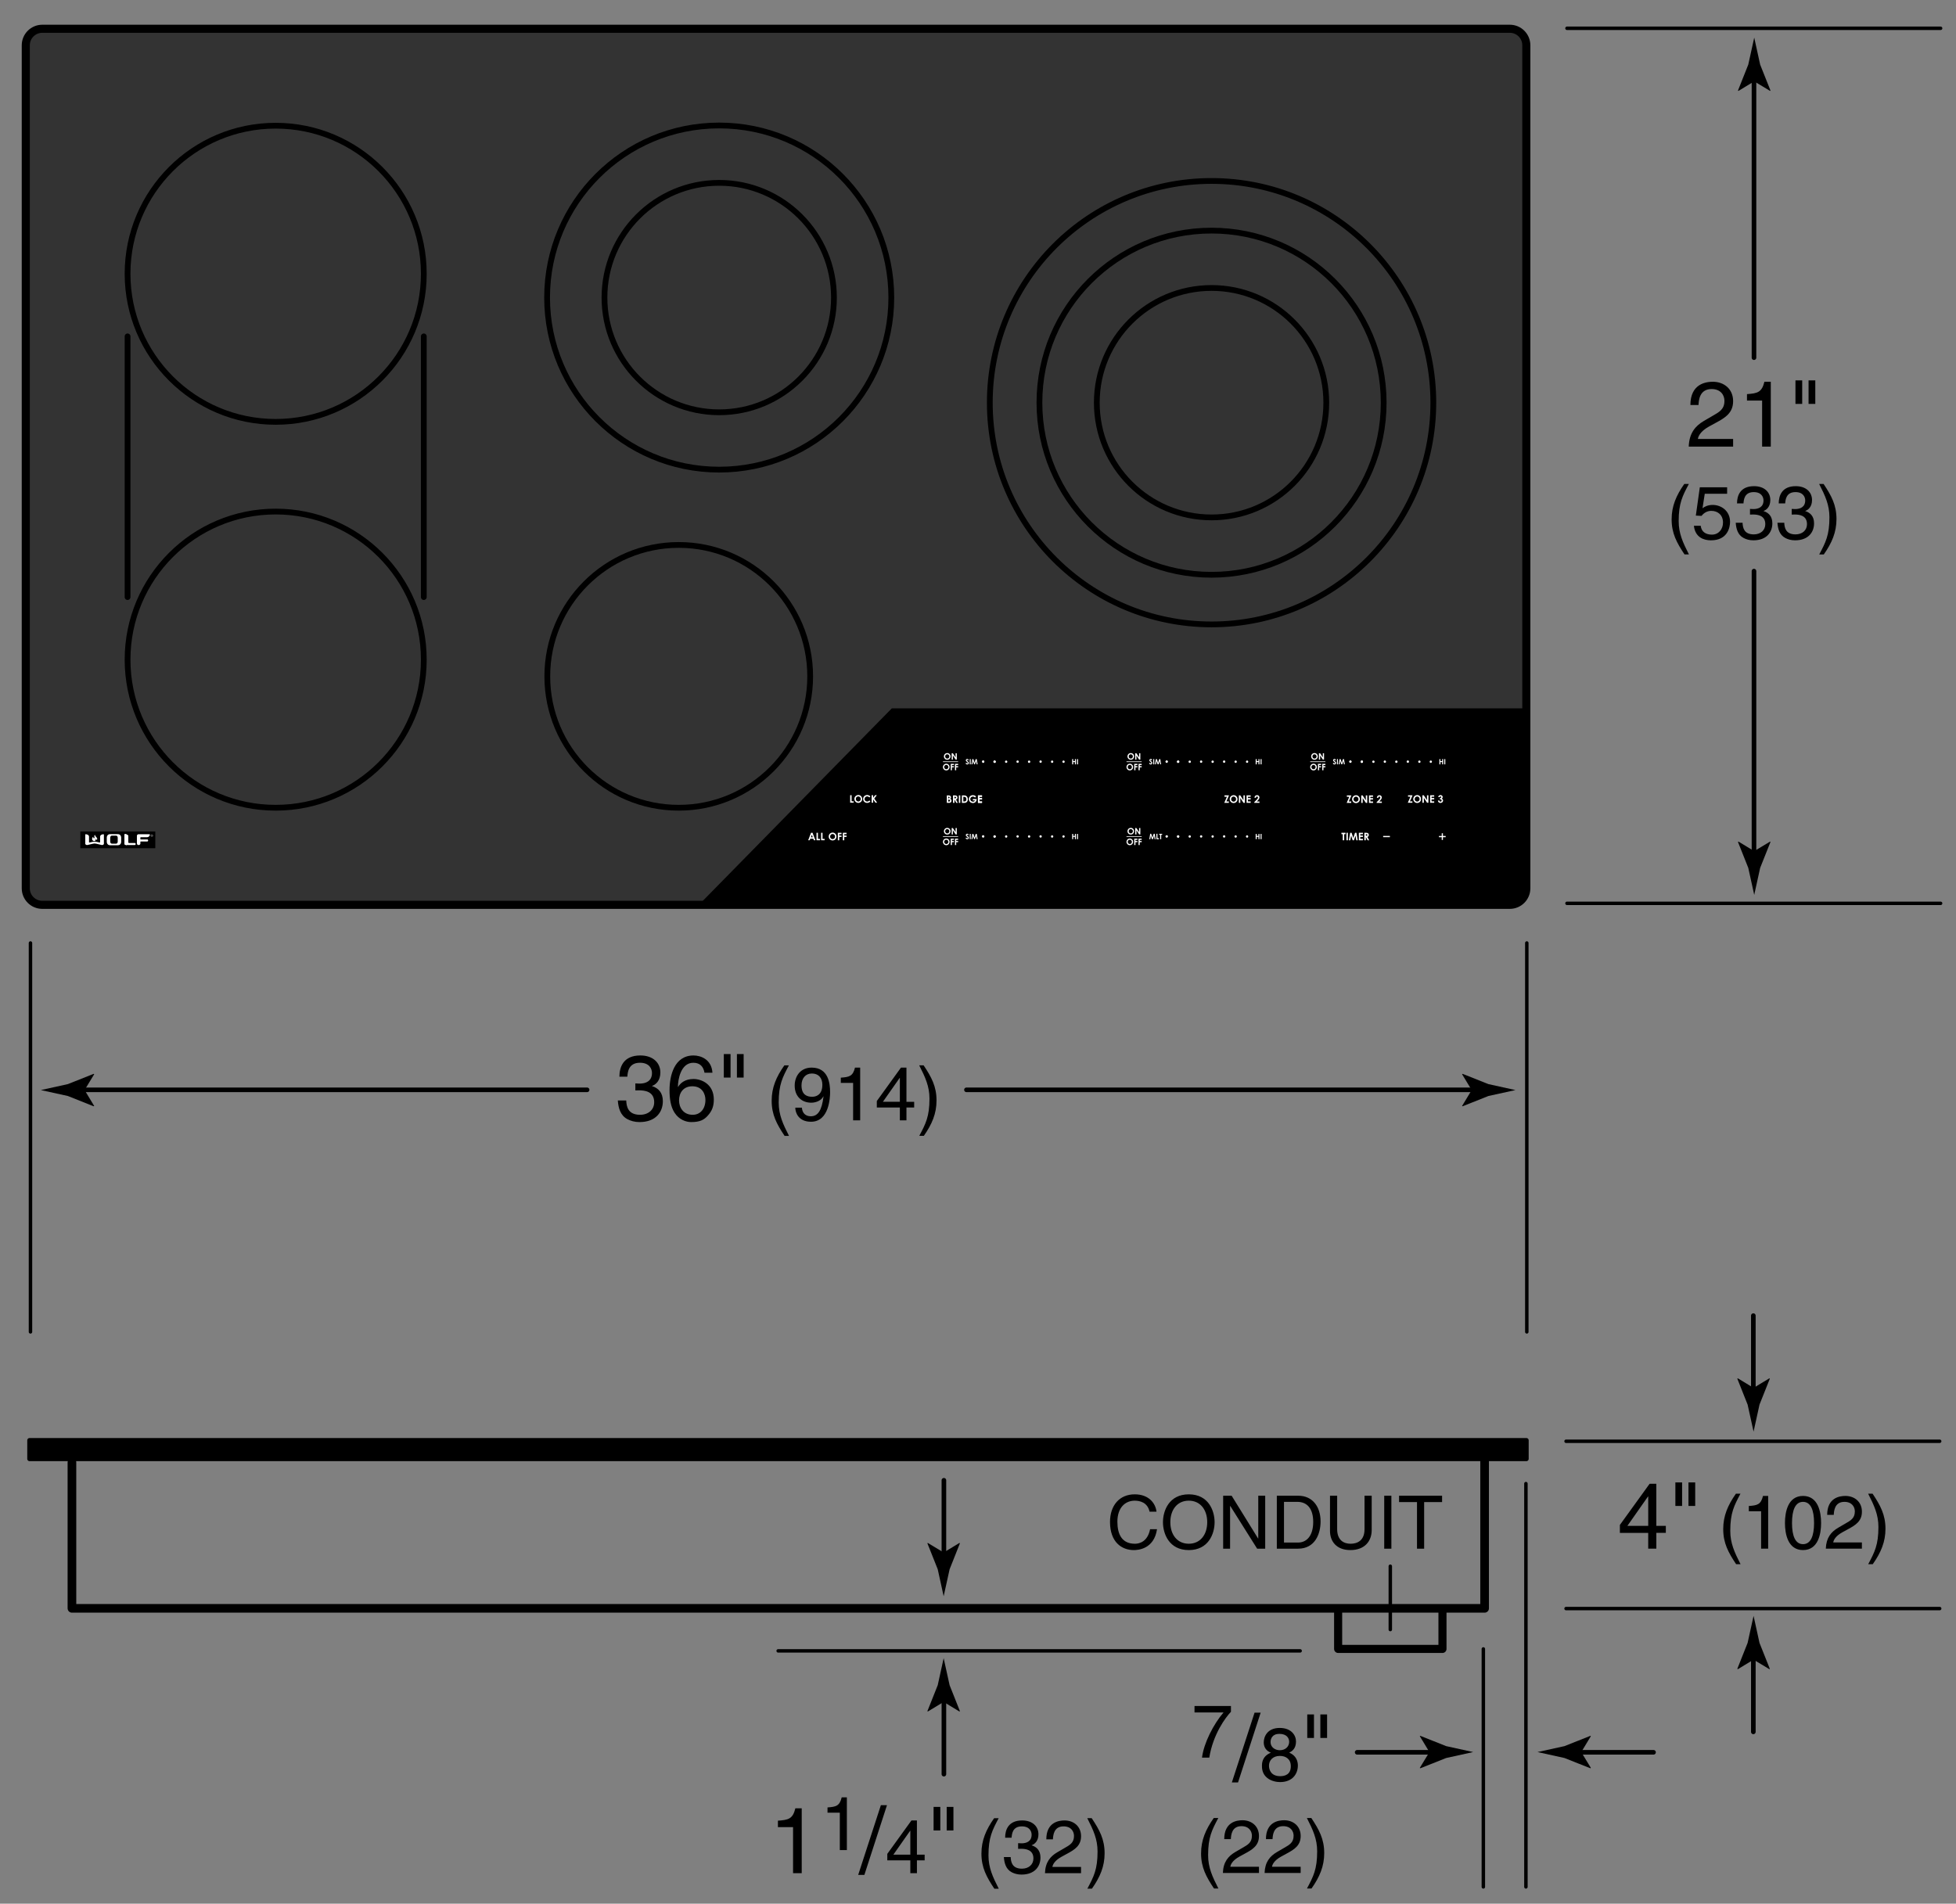 <svg xmlns="http://www.w3.org/2000/svg" width="169.5" height="165"><rect width="100%" height="100%" fill="#808080" stroke="none"/><path fill="#333" stroke="#000" stroke-width=".7" stroke-linecap="round" stroke-linejoin="round" stroke-miterlimit="10" d="M132.266 76.992c0 .791-.641 1.433-1.432 1.433H3.667c-.792 0-1.433-.642-1.433-1.433V3.926c0-.792.641-1.433 1.433-1.433h127.167c.791 0 1.432.641 1.432 1.433v73.066z"/><polygon points="132.231,61.396 77.28,61.396 60.624,78.362 131.418,78.362 132.202,77.389"/><rect x="6.962" y="72.066" fill-rule="evenodd" clip-rule="evenodd" width="6.495" height="1.452"/><path fill="#FFF" d="M13.058 72.427c0-.052.043-.097.097-.097.055 0 .099.045.099.097 0 .055-.044.099-.099.099-.054 0-.097-.044-.097-.099zm.179 0c0-.046-.033-.083-.082-.083-.046 0-.082.037-.082.083 0 .049.035.087.082.087.049.001.082-.038.082-.087zm-.031.057h-.018l-.031-.053h-.025v.053h-.014v-.109h.048c.029 0 .039.01.039.027 0 .021-.014.029-.033.029l.034.053zm-.053-.061c.016 0 .039.002.039-.021 0-.018-.014-.02-.027-.02h-.033v.041h.021z"/><path fill-rule="evenodd" clip-rule="evenodd" fill="#FFF" d="M8.233 72.359s-.002.08.08.163c.082.085.175.183.055.305 0 0 .009-.08-.041-.119 0 0-.021-.011-.025.012-.006.027.02.146-.103.169-.122.025-.187-.072-.187-.072s-.105-.144.068-.297c0 0-.002.117.044.134.045.014.068-.041.068-.041s.002-.066-.019-.134c-.022-.067.06-.12.06-.12z"/><path fill-rule="evenodd" clip-rule="evenodd" fill="#FFF" d="M8.952 72.307c-.045 0-.276.031-.276.213v.471s.008.046-.056.029c-.062-.02-.337-.07-.337-.07s-.031-.006-.087-.006c-.058 0-.089.006-.089.006s-.274.05-.336.07c-.064.018-.057-.029-.057-.029v-.471c0-.183-.229-.213-.276-.213-.05 0-.05.029-.05.029v.787s0 .119.173.119c0 0 .387-.087.482-.111.095-.021.134-.023.153-.023.018 0 .059.002.152.023.095.023.484.111.484.111.171 0 .171-.119.171-.119v-.787c-.001 0-.001-.029-.051-.029zM11.148 73.067s-.031.002-.031-.041v-.512c0-.185-.229-.208-.276-.208-.05 0-.05.029-.05.029v.787s0 .119.173.119"/><path fill-rule="evenodd" clip-rule="evenodd" fill="#FFF" d="M11.148 73.067s-.031.002-.031-.041v-.512c0-.185-.229-.208-.276-.208-.05 0-.05.029-.05.029v.787s0 .119.173.119"/><path fill-rule="evenodd" clip-rule="evenodd" fill="#FFF" d="M11.148 73.067s-.031.002-.031-.041v-.512c0-.185-.229-.208-.276-.208-.05 0-.05.029-.05.029v.787s0 .119.173.119h.723s.07 0 .07-.085c0-.089-.07-.089-.07-.089h-.539zM12.765 72.933H12.2c-.035 0-.035.033-.035.033v.142s0 .134-.152.134c-.151 0-.149-.134-.149-.134v-.648c0-.153.134-.153.134-.153h.952s.037 0 .037.039c0 .035-.039.218-.26.218H12.2c-.035 0-.035.023-.035.023v.149c0 .023.021.021.021.021h.579s.072 0 .072.087-.072.089-.072.089z"/><path fill="#FFF" d="M10.501 72.948s.013.313-.297.313h-.652c-.312 0-.299-.313-.299-.313v-.34s-.013-.312.299-.312h.651c.311 0 .297.312.297.312v.34zm-.299-.323c0-.031 0-.198-.162-.198h-.326c-.164 0-.164.167-.164.198v.301c0 .033 0 .198.164.198h.326c.164 0 .162-.165.162-.198v-.301z"/><g fill="none" stroke="#000" stroke-width=".5" stroke-linecap="round" stroke-linejoin="round" stroke-miterlimit="10"><path d="M70.207 58.622c0-6.291-5.099-11.39-11.39-11.39s-11.39 5.099-11.39 11.39c0 6.289 5.099 11.388 11.39 11.388 6.29 0 11.39-5.099 11.39-11.388h0zM77.238 25.791c0-8.237-6.677-14.915-14.916-14.915-8.236 0-14.913 6.678-14.913 14.915 0 8.237 6.677 14.914 14.913 14.914 8.239-.001 14.916-6.677 14.916-14.914h0z"/><path d="M72.267 25.791c0-5.491-4.452-9.943-9.944-9.943-5.49 0-9.942 4.452-9.942 9.943 0 5.49 4.452 9.943 9.942 9.943 5.491 0 9.944-4.453 9.944-9.943h0zM124.207 34.901c0-10.613-8.605-19.217-19.218-19.217-10.615 0-19.216 8.604-19.216 19.217 0 10.615 8.601 19.218 19.216 19.218 10.613.001 19.218-8.603 19.218-19.218h0z"/><path d="M119.904 34.901c0-8.236-6.68-14.914-14.916-14.914-8.238 0-14.915 6.678-14.915 14.914 0 8.238 6.677 14.916 14.915 14.916 8.237 0 14.916-6.677 14.916-14.916h0z"/><path d="M114.931 34.901c0-5.49-4.45-9.942-9.942-9.942s-9.944 4.452-9.944 9.942c0 5.493 4.452 9.944 9.944 9.944 5.492.001 9.942-4.451 9.942-9.944h0zM36.725 57.174c0-7.087-5.747-12.836-12.836-12.836-7.088 0-12.835 5.749-12.835 12.836 0 7.089 5.747 12.836 12.835 12.836 7.089 0 12.836-5.746 12.836-12.836h0zM36.725 23.729c0-7.088-5.747-12.834-12.836-12.834-7.088 0-12.835 5.746-12.835 12.834 0 7.089 5.747 12.835 12.835 12.835 7.089 0 12.836-5.746 12.836-12.835h0z"/><line x1="11.054" y1="29.155" x2="11.054" y2="51.75"/><line x1="36.725" y1="29.155" x2="36.725" y2="51.75"/></g><line fill="none" x1="78.237" y1="60.525" x2="78.277" y2="60.566"/><g fill="#FFF"><path fill-rule="evenodd" clip-rule="evenodd" d="M118.231 72.179h.132c.07 0 .122.008.151.021.031.014.056.033.074.064.02.029.027.064.027.105 0 .042-.01.078-.029.107s-.05.05-.091.064l.154.29h-.136l-.146-.274h-.012v.274h-.125v-.651zm.124.256h.039c.039 0 .066-.006.082-.016.014-.011.021-.027.021-.05 0-.018-.002-.029-.012-.039-.006-.008-.016-.017-.029-.019-.012-.006-.035-.01-.066-.01h-.035v.134z"/><polygon fill-rule="evenodd" clip-rule="evenodd" points="117.753,72.179 118.106,72.179 118.106,72.301 117.877,72.301 117.877,72.419 118.106,72.419 118.106,72.538 117.877,72.538 117.877,72.709 118.106,72.709 118.106,72.83 117.753,72.83"/><polygon fill-rule="evenodd" clip-rule="evenodd" points="117.003,72.179 117.123,72.179 117.273,72.633 117.424,72.179 117.545,72.179 117.654,72.83 117.535,72.83 117.463,72.419 117.327,72.83 117.218,72.83 117.083,72.419 117.01,72.83 116.89,72.83"/><rect x="116.678" y="72.179" fill-rule="evenodd" clip-rule="evenodd" width=".123" height=".651"/><polyline fill-rule="evenodd" clip-rule="evenodd" points="116.357,72.303 116.243,72.303 116.243,72.179 116.601,72.179 116.601,72.303 116.484,72.303 116.484,72.83 116.357,72.83"/><polygon fill-rule="evenodd" clip-rule="evenodd" points="125.277,72.457 125.039,72.457 125.039,72.223 124.936,72.223 124.936,72.457 124.694,72.457 124.694,72.562 124.936,72.562 124.936,72.799 125.039,72.799 125.039,72.562 125.277,72.562"/><rect x="119.859" y="72.453" fill-rule="evenodd" clip-rule="evenodd" width=".585" height=".105"/><polygon fill-rule="evenodd" clip-rule="evenodd" points="84.745,68.938 85.099,68.938 85.099,69.059 84.867,69.059 84.867,69.176 85.099,69.176 85.099,69.295 84.867,69.295 84.867,69.465 85.099,69.465 85.099,69.587 84.745,69.587"/><polygon points="84.745,68.938 85.099,68.938 85.099,69.059 84.867,69.059 84.867,69.176 85.099,69.176 85.099,69.295 84.867,69.295 84.867,69.465 85.099,69.465 85.099,69.587 84.745,69.587"/><path fill-rule="evenodd" clip-rule="evenodd" d="M84.583 69.045l-.087.083c-.054-.055-.119-.086-.19-.086-.064 0-.119.021-.161.063-.043.042-.066.096-.066.154 0 .065.023.117.068.16.044.042.101.065.165.065.045 0 .08-.009.109-.027.029-.017.052-.045.072-.084h-.188v-.117h.327v.028c0 .056-.016.11-.045.161-.029.05-.066.09-.115.117-.046.027-.101.042-.163.042-.066 0-.126-.016-.181-.046-.053-.028-.095-.07-.125-.124-.031-.054-.046-.113-.046-.175 0-.086.029-.161.085-.225.066-.077.153-.114.262-.114.055 0 .109.009.159.03.041.021.082.051.12.095zM83.354 68.938h.146c.095 0 .164.012.21.035.047.023.083.063.113.115.031.053.045.115.045.185 0 .05-.006.095-.023.137-.018.042-.039.077-.07.105-.027.028-.061.047-.095.057-.033.012-.094.017-.177.017h-.147v-.651zm.122.119v.408h.056c.056 0 .099-.007.125-.019.023-.012.044-.033.06-.066.018-.03.027-.067.027-.112 0-.067-.021-.124-.059-.161-.035-.033-.091-.051-.169-.051h-.04z"/><rect x="83.091" y="68.938" fill-rule="evenodd" clip-rule="evenodd" width=".122" height=".649"/><path fill-rule="evenodd" clip-rule="evenodd" d="M82.584 68.938h.13c.072 0 .125.008.154.02.029.014.054.032.074.065.018.028.027.065.027.105 0 .042-.01.079-.029.107-.021.028-.052.05-.093.065l.153.287h-.134l-.146-.273h-.011v.273h-.125v-.649zm.124.254h.039c.037 0 .066-.005.08-.017.016-.009.021-.028.021-.052 0-.014-.002-.025-.01-.035-.008-.012-.02-.019-.031-.023s-.035-.007-.066-.007h-.033v.134zM82.049 69.587v-.649h.103c.059 0 .103.005.13.012.039.012.07.031.091.057.023.03.035.063.035.1 0 .026-.006.046-.016.068-.01.021-.025.04-.051.055.039.02.068.043.085.07.018.028.027.061.027.098 0 .038-.01.07-.027.1-.019.031-.042.055-.072.068-.031.014-.072.021-.125.021h-.18zm.125-.53v.137h.025c.031 0 .054-.007.068-.021.016-.012.021-.03.021-.052 0-.021-.006-.035-.02-.048-.014-.012-.035-.017-.062-.017h-.032zm0 .247v.167h.031c.05 0 .085-.008.101-.021.019-.012.029-.03.029-.056 0-.027-.01-.049-.031-.065-.021-.017-.057-.023-.105-.023h-.025z"/><path d="M70.284 72.179h.126l.249.649h-.128l-.049-.136h-.266l-.052.136h-.13l.25-.649zm.065.171l-.085.224h.173l-.088-.224zM70.757 72.179h.122v.53h.181v.119h-.303v-.649zM71.153 72.179h.125v.53h.179v.119h-.303v-.649zM72.15 72.163c.089 0 .171.033.235.097.068.068.099.15.099.245 0 .093-.031.173-.097.241-.064.066-.144.097-.237.097-.097 0-.179-.035-.243-.099-.064-.068-.095-.149-.095-.241 0-.061.014-.119.042-.169.031-.054.074-.097.125-.124.054-.033.109-.047.171-.047zm-.002.121c-.06 0-.111.021-.151.062-.041.041-.062.095-.062.16 0 .07.025.128.078.171.041.033.085.048.138.048.059 0 .109-.021.152-.062.039-.043.06-.095.06-.159 0-.061-.021-.115-.06-.156-.044-.043-.095-.064-.155-.064zM72.604 72.179h.321v.121h-.2v.118h.2v.119h-.2v.292h-.121v-.65zM73.038 72.179h.323v.121h-.2v.118h.2v.119h-.2v.292h-.123v-.65z"/><path fill-rule="evenodd" clip-rule="evenodd" d="M83.693 65.896c0 .021.006.044.02.065.018.021.049.054.097.093.027.021.043.038.049.046.01.012.012.021.012.033 0 .01-.004.021-.014.028-.01.009-.021.014-.039.014-.027 0-.052-.021-.076-.061l-.07.044c.015.035.037.058.06.075.025.017.054.023.085.023.041 0 .076-.012.099-.037.027-.023.039-.053.039-.091 0-.021-.002-.035-.01-.053-.008-.017-.02-.033-.037-.052-.006-.007-.027-.023-.062-.051-.033-.03-.055-.049-.061-.059-.008-.007-.009-.013-.009-.023 0-.007.003-.014.011-.019.006-.007.016-.009.027-.009.023 0 .047.016.068.046l.066-.056c-.025-.028-.047-.047-.068-.058-.019-.01-.042-.017-.064-.017-.037 0-.066.012-.087.035-.024.026-.036.054-.036.084z"/><rect x="84.034" y="65.792" fill-rule="evenodd" clip-rule="evenodd" width=".085" height=".455"/><polygon fill-rule="evenodd" clip-rule="evenodd" points="84.261,65.792 84.183,66.246 84.267,66.246 84.317,65.959 84.413,66.246 84.488,66.246 84.583,65.959 84.632,66.246 84.716,66.246 84.64,65.792 84.556,65.792 84.448,66.109 84.347,65.792"/><circle fill-rule="evenodd" clip-rule="evenodd" cx="85.198" cy="66.02" r=".101"/><path d="M85.299 66.02c0-.057-.045-.104-.101-.104-.057 0-.101.047-.101.104"/><circle fill-rule="evenodd" clip-rule="evenodd" cx="86.189" cy="66.02" r=".101"/><circle cx="86.189" cy="66.02" r=".101"/><circle fill-rule="evenodd" clip-rule="evenodd" cx="87.191" cy="66.02" r=".101"/><circle fill-rule="evenodd" clip-rule="evenodd" cx="88.182" cy="66.014" r=".102"/><circle fill-rule="evenodd" clip-rule="evenodd" cx="89.179" cy="66.02" r=".102"/><circle fill-rule="evenodd" clip-rule="evenodd" cx="90.175" cy="66.012" r=".102"/><path fill-rule="evenodd" clip-rule="evenodd" d="M91.171 65.916c-.054 0-.099.047-.099.104 0 .055.045.1.099.1.059 0 .103-.045.103-.1 0-.058-.044-.104-.103-.104zM92.063 66.02c0 .055.043.1.101.1.055 0 .099-.045.099-.1 0-.057-.044-.104-.099-.104-.058 0-.101.046-.101.104z"/><polygon fill-rule="evenodd" clip-rule="evenodd" points="92.909,65.794 92.909,66.249 92.999,66.249 92.999,66.051 93.148,66.051 93.148,66.249 93.237,66.249 93.237,65.794 93.148,65.794 93.148,65.967 92.999,65.967 92.999,65.794"/><rect x="93.333" y="65.794" fill-rule="evenodd" clip-rule="evenodd" width=".087" height=".455"/><g><path d="M82.084 65.271c.078 0 .146.025.202.083.056.057.085.126.085.208 0 .08-.029.146-.085.203-.055.055-.121.083-.202.083s-.152-.028-.206-.086c-.054-.056-.083-.125-.083-.202 0-.051.016-.103.041-.147.025-.042.061-.079.105-.105.044-.025.093-.037.143-.037zm-.001.104c-.049 0-.093.019-.126.05-.035.038-.052.085-.052.138 0 .06.023.107.064.145.035.028.076.042.117.042.052 0 .093-.019.128-.053.035-.038.054-.082.054-.135 0-.051-.02-.096-.054-.133-.036-.036-.081-.054-.131-.054zM82.469 65.285h.101l.237.361v-.361h.105v.551h-.101l-.237-.361v.361h-.105v-.551zM82.001 66.193c.078 0 .144.028.2.083.056.056.085.126.085.208 0 .08-.029.149-.085.205-.053.057-.121.085-.2.085-.083 0-.152-.031-.208-.087-.053-.058-.08-.126-.08-.205 0-.052.012-.101.039-.145.023-.045.061-.08.105-.105.043-.026.091-.039.144-.039zm-.002.102c-.051 0-.093.019-.128.054s-.052.082-.052.135c0 .063.021.109.066.145.033.028.072.042.117.042.05 0 .091-.017.128-.054.033-.038.053-.08.053-.133 0-.052-.02-.098-.055-.135-.036-.035-.079-.054-.129-.054zM82.386 66.206h.276v.103h-.171v.1h.171v.1h-.171v.25h-.105v-.553zM82.755 66.206h.274v.103h-.169v.1h.169v.1h-.169v.25h-.105v-.553z"/><rect x="81.713" y="65.993" width="1.315" height=".055"/></g><g><path fill-rule="evenodd" clip-rule="evenodd" d="M99.598 65.896c0 .021.006.044.019.065.018.021.049.054.097.093.027.021.043.038.049.046.01.012.012.021.012.033 0 .01-.004.021-.014.028-.01.009-.021.014-.039.014-.027 0-.052-.021-.076-.061l-.07.044c.016.035.037.058.06.075.025.017.055.023.085.023.041 0 .076-.012.099-.037.027-.023.039-.053.039-.091 0-.021-.002-.035-.01-.053-.008-.017-.02-.033-.037-.052-.005-.007-.027-.023-.062-.051-.033-.03-.054-.049-.06-.059-.008-.007-.01-.013-.01-.023 0-.007.004-.014.012-.019.006-.007.016-.009.027-.009.023 0 .047.016.068.046l.066-.056c-.025-.028-.046-.047-.068-.058-.02-.01-.043-.017-.064-.017-.037 0-.066.012-.087.035-.024.026-.036.054-.036.084z"/><rect x="99.938" y="65.792" fill-rule="evenodd" clip-rule="evenodd" width=".085" height=".455"/><polygon fill-rule="evenodd" clip-rule="evenodd" points="100.166,65.792 100.088,66.246 100.171,66.246 100.222,65.959 100.317,66.246 100.393,66.246 100.488,65.959 100.537,66.246 100.62,66.246 100.544,65.792 100.461,65.792 100.352,66.109 100.251,65.792"/><circle fill-rule="evenodd" clip-rule="evenodd" cx="101.102" cy="66.02" r=".101"/><path d="M101.203 66.02c0-.057-.044-.104-.101-.104-.056 0-.101.047-.101.104"/><circle fill-rule="evenodd" clip-rule="evenodd" cx="102.093" cy="66.02" r=".101"/><circle cx="102.093" cy="66.02" r=".101"/><circle fill-rule="evenodd" clip-rule="evenodd" cx="103.096" cy="66.02" r=".101"/><circle fill-rule="evenodd" clip-rule="evenodd" cx="104.086" cy="66.014" r=".102"/><circle fill-rule="evenodd" clip-rule="evenodd" cx="105.083" cy="66.02" r=".102"/><circle fill-rule="evenodd" clip-rule="evenodd" cx="106.079" cy="66.012" r=".102"/><path fill-rule="evenodd" clip-rule="evenodd" d="M107.076 65.916c-.055 0-.099.047-.099.104 0 .055.044.1.099.1.058 0 .103-.045.103-.1 0-.058-.045-.104-.103-.104zM107.968 66.02c0 .055.042.1.101.1.054 0 .099-.045.099-.1 0-.057-.044-.104-.099-.104-.058 0-.101.046-.101.104z"/><polygon fill-rule="evenodd" clip-rule="evenodd" points="108.813,65.794 108.813,66.249 108.903,66.249 108.903,66.051 109.052,66.051 109.052,66.249 109.142,66.249 109.142,65.794 109.052,65.794 109.052,65.967 108.903,65.967 108.903,65.794"/><rect x="109.237" y="65.794" fill-rule="evenodd" clip-rule="evenodd" width=".088" height=".455"/><g><path d="M97.989 65.271c.078 0 .146.025.202.083.057.057.085.126.085.208 0 .08-.029.146-.085.203-.054.055-.121.083-.202.083s-.151-.028-.206-.086c-.054-.056-.083-.125-.083-.202 0-.051.016-.103.041-.147.025-.042.06-.079.105-.105.044-.025.092-.037.143-.037zm-.002.104c-.048 0-.093.019-.126.05-.035.038-.053.085-.053.138 0 .06.023.107.064.145.035.028.076.042.117.042.053 0 .093-.019.128-.053.035-.038.054-.082.054-.135 0-.051-.019-.096-.054-.133-.035-.036-.079-.054-.13-.054zM98.374 65.285h.101l.237.361v-.361h.105v.551h-.101l-.237-.361v.361h-.105v-.551zM97.905 66.193c.078 0 .144.028.2.083.056.056.085.126.085.208 0 .08-.029.149-.085.205-.052.057-.121.085-.2.085-.083 0-.151-.031-.208-.087-.052-.058-.08-.126-.08-.205 0-.052.012-.101.039-.145.023-.045.06-.08.105-.105.043-.026.092-.039.144-.039zm-.002.102c-.05 0-.093.019-.128.054s-.052.082-.052.135c0 .063.021.109.066.145.033.028.072.042.117.042.051 0 .091-.017.128-.054.033-.038.052-.08.052-.133 0-.052-.02-.098-.054-.135-.035-.035-.078-.054-.129-.054zM98.29 66.206h.276v.103h-.171v.1h.171v.1h-.171v.25h-.105v-.553zM98.659 66.206h.274v.103h-.169v.1h.169v.1h-.169v.25h-.105v-.553z"/><rect x="97.618" y="65.993" width="1.316" height=".055"/></g></g><g><path fill-rule="evenodd" clip-rule="evenodd" d="M115.518 65.896c0 .021.006.044.02.065.017.021.048.054.097.093.027.021.042.038.048.046.01.012.012.021.012.033 0 .01-.004.021-.014.028-.01.009-.021.014-.039.014-.027 0-.053-.021-.076-.061l-.07.044c.016.035.037.058.06.075.025.017.055.023.086.023.041 0 .076-.012.099-.037.027-.023.039-.053.039-.091 0-.021-.002-.035-.01-.053-.008-.017-.02-.033-.037-.052-.006-.007-.027-.023-.062-.051-.033-.03-.054-.049-.06-.059-.008-.007-.01-.013-.01-.023 0-.007.004-.014.012-.019.006-.007.016-.009.027-.009.023 0 .046.016.068.046l.066-.056c-.025-.028-.046-.047-.068-.058-.02-.01-.043-.017-.064-.017-.037 0-.066.012-.088.035-.024.026-.036.054-.036.084z"/><rect x="115.858" y="65.792" fill-rule="evenodd" clip-rule="evenodd" width=".085" height=".455"/><polygon fill-rule="evenodd" clip-rule="evenodd" points="116.085,65.792 116.008,66.246 116.091,66.246 116.142,65.959 116.237,66.246 116.313,66.246 116.408,65.959 116.457,66.246 116.54,66.246 116.464,65.792 116.381,65.792 116.272,66.109 116.171,65.792"/><circle fill-rule="evenodd" clip-rule="evenodd" cx="117.022" cy="66.02" r=".101"/><path d="M117.123 66.02c0-.057-.044-.104-.101-.104-.056 0-.101.047-.101.104"/><circle fill-rule="evenodd" clip-rule="evenodd" cx="118.013" cy="66.02" r=".101"/><circle cx="118.013" cy="66.02" r=".101"/><circle fill-rule="evenodd" clip-rule="evenodd" cx="119.016" cy="66.02" r=".101"/><circle fill-rule="evenodd" clip-rule="evenodd" cx="120.006" cy="66.014" r=".102"/><circle fill-rule="evenodd" clip-rule="evenodd" cx="121.003" cy="66.02" r=".102"/><circle fill-rule="evenodd" clip-rule="evenodd" cx="121.999" cy="66.012" r=".102"/><path fill-rule="evenodd" clip-rule="evenodd" d="M122.996 65.916c-.055 0-.099.047-.099.104 0 .055.044.1.099.1.058 0 .103-.045.103-.1 0-.058-.045-.104-.103-.104zM123.888 66.02c0 .055.042.1.101.1.054 0 .099-.045.099-.1 0-.057-.045-.104-.099-.104-.058 0-.101.046-.101.104z"/><polygon fill-rule="evenodd" clip-rule="evenodd" points="124.733,65.794 124.733,66.249 124.823,66.249 124.823,66.051 124.973,66.051 124.973,66.249 125.062,66.249 125.062,65.794 124.973,65.794 124.973,65.967 124.823,65.967 124.823,65.794"/><rect x="125.157" y="65.794" fill-rule="evenodd" clip-rule="evenodd" width=".087" height=".455"/><g><path d="M113.909 65.271c.078 0 .146.025.202.083.057.057.085.126.085.208 0 .08-.029.146-.085.203-.054.055-.12.083-.202.083-.082 0-.151-.028-.206-.086-.055-.056-.084-.125-.084-.202 0-.051.016-.103.041-.147.025-.042.06-.079.105-.105.045-.025.093-.037.144-.037zm-.002.104c-.048 0-.093.019-.126.05-.035.038-.053.085-.053.138 0 .06.023.107.064.145.035.028.076.042.116.042.053 0 .093-.019.128-.053.035-.038.055-.082.055-.135 0-.051-.02-.096-.055-.133-.034-.036-.078-.054-.129-.054zM114.293 65.285h.101l.237.361v-.361h.105v.551h-.101l-.237-.361v.361h-.105v-.551zM113.825 66.193c.078 0 .144.028.2.083.057.056.085.126.085.208 0 .08-.029.149-.085.205-.052.057-.121.085-.2.085-.083 0-.151-.031-.208-.087-.052-.058-.08-.126-.08-.205 0-.052.012-.101.039-.145.023-.045.06-.08.105-.105.043-.026.092-.039.144-.039zm-.002.102c-.05 0-.093.019-.128.054s-.053.082-.053.135c0 .063.021.109.066.145.033.028.072.042.117.042.051 0 .091-.017.128-.054.033-.038.052-.08.052-.133 0-.052-.019-.098-.054-.135-.034-.035-.077-.054-.128-.054zM114.21 66.206h.276v.103h-.171v.1h.171v.1h-.171v.25h-.105v-.553zM114.58 66.206h.274v.103h-.169v.1h.169v.1h-.169v.25h-.104v-.553z"/><rect x="113.538" y="65.993" width="1.316" height=".055"/></g></g><g><path d="M99.672 72.268h.087l.107.327.111-.327h.085l.078.466h-.085l-.049-.293-.099.293h-.08l-.099-.293-.048.293h-.087l.079-.466zM100.212 72.268h.087v.383h.128v.083h-.216v-.466zM100.624 72.734h-.089v-.377h-.083v-.089h.256v.089h-.083"/><g><path fill-rule="evenodd" clip-rule="evenodd" d="M101.001 72.503c0 .054.045.099.101.099.057 0 .101-.045.101-.099 0-.059-.044-.105-.101-.105-.056 0-.101.047-.101.105z"/><path d="M101.203 72.503c0-.059-.044-.105-.101-.105-.056 0-.101.046-.101.105"/><path fill-rule="evenodd" clip-rule="evenodd" d="M101.992 72.503c0 .054.045.099.101.099.054 0 .101-.045.101-.099 0-.059-.047-.105-.101-.105-.056 0-.101.047-.101.105z"/><path d="M101.992 72.503c0 .054.045.099.101.099.054 0 .101-.045.101-.099 0-.059-.047-.105-.101-.105-.056 0-.101.047-.101.105z"/><path fill-rule="evenodd" clip-rule="evenodd" d="M102.995 72.503c0 .054.044.099.101.099.056 0 .101-.045.101-.099 0-.059-.045-.105-.101-.105-.056 0-.101.047-.101.105zM103.984 72.498c0 .054.044.099.103.099.055 0 .101-.045.101-.099 0-.059-.046-.105-.101-.105-.058 0-.103.046-.103.105zM104.981 72.503c0 .054.047.099.103.099.055 0 .101-.045.101-.099 0-.059-.046-.105-.101-.105-.056 0-.103.047-.103.105z"/><circle fill-rule="evenodd" clip-rule="evenodd" cx="106.079" cy="72.495" r=".102"/><path fill-rule="evenodd" clip-rule="evenodd" d="M107.076 72.398c-.055 0-.099.046-.099.105 0 .054.044.099.099.099.058 0 .103-.045.103-.099 0-.058-.045-.105-.103-.105zM107.968 72.503c0 .054.042.099.101.099.054 0 .099-.045.099-.099 0-.059-.044-.105-.099-.105-.058 0-.101.047-.101.105z"/><polygon fill-rule="evenodd" clip-rule="evenodd" points="108.813,72.278 108.813,72.732 108.903,72.732 108.903,72.534 109.052,72.534 109.052,72.732 109.142,72.732 109.142,72.278 109.052,72.278 109.052,72.451 108.903,72.451 108.903,72.278"/><rect x="109.237" y="72.278" fill-rule="evenodd" clip-rule="evenodd" width=".088" height=".455"/><g><path d="M97.989 71.755c.078 0 .146.025.202.083.057.057.085.126.085.208 0 .08-.029.146-.085.202-.054.057-.121.083-.202.083s-.151-.027-.206-.085c-.054-.056-.083-.126-.083-.202 0-.052.016-.103.041-.147.025-.043.06-.08.105-.105.044-.025.092-.037.143-.037zm-.002.103c-.048 0-.093.018-.126.051-.035.037-.053.083-.053.138 0 .061.023.107.064.144.035.029.076.042.117.042.053 0 .093-.019.128-.054.035-.037.054-.082.054-.134 0-.052-.019-.097-.054-.134-.035-.036-.079-.053-.13-.053zM98.374 71.769h.101l.237.361v-.361h.105v.55h-.101l-.237-.361v.361h-.105v-.55zM97.905 72.676c.078 0 .144.027.2.083.056.056.085.126.085.208 0 .08-.029.149-.085.204-.052.056-.121.085-.2.085-.083 0-.151-.031-.208-.087-.052-.059-.08-.126-.08-.204 0-.053.012-.101.039-.146.023-.044.06-.08.105-.105.043-.024.092-.038.144-.038zm-.002.103c-.05 0-.093.018-.128.052-.035.035-.052.082-.052.136 0 .062.021.109.066.144.033.029.072.043.117.043.051 0 .091-.018.128-.055.033-.037.052-.08.052-.132 0-.053-.02-.099-.054-.136-.035-.034-.078-.052-.129-.052zM98.29 72.69h.276v.103h-.171v.099h.171v.101h-.171v.249h-.105v-.552zM98.659 72.69h.274v.103h-.169v.099h.169v.101h-.169v.249h-.105v-.552z"/><rect x="97.618" y="72.476" width="1.316" height=".054"/></g></g></g><g><path fill-rule="evenodd" clip-rule="evenodd" d="M83.693 72.379c0 .021.006.044.02.066.018.021.049.055.097.093.027.021.043.037.049.047.01.012.012.021.012.033 0 .01-.004.021-.014.027-.01.01-.021.014-.039.014-.027 0-.052-.02-.076-.06l-.07.044c.015.035.037.059.06.074.025.018.054.023.085.023.041 0 .076-.012.099-.037.027-.023.039-.052.039-.091 0-.019-.002-.035-.01-.052s-.02-.033-.037-.052c-.006-.006-.027-.023-.062-.051-.033-.031-.055-.048-.061-.058-.008-.008-.009-.014-.009-.023 0-.008.003-.014.011-.02.006-.006.016-.008.027-.008.023 0 .047.016.068.047l.066-.057c-.025-.029-.047-.046-.068-.058-.019-.01-.042-.018-.064-.018-.037 0-.066.012-.087.035-.024.023-.036.053-.036.082z"/><rect x="84.034" y="72.274" fill-rule="evenodd" clip-rule="evenodd" width=".085" height=".455"/><polygon fill-rule="evenodd" clip-rule="evenodd" points="84.261,72.274 84.183,72.729 84.267,72.729 84.317,72.443 84.413,72.729 84.488,72.729 84.583,72.443 84.632,72.729 84.716,72.729 84.64,72.274 84.556,72.274 84.448,72.593 84.347,72.274"/><path fill-rule="evenodd" clip-rule="evenodd" d="M85.097 72.503c0 .054.044.099.101.099.056 0 .101-.045.101-.099 0-.059-.045-.105-.101-.105-.057 0-.101.047-.101.105z"/><path d="M85.299 72.503c0-.059-.045-.105-.101-.105-.057 0-.101.046-.101.105"/><path fill-rule="evenodd" clip-rule="evenodd" d="M86.088 72.503c0 .054.044.099.101.099.054 0 .101-.045.101-.099 0-.059-.047-.105-.101-.105-.057 0-.101.047-.101.105z"/><path d="M86.088 72.503c0 .054.044.099.101.099.054 0 .101-.045.101-.099 0-.059-.047-.105-.101-.105-.057 0-.101.047-.101.105z"/><path fill-rule="evenodd" clip-rule="evenodd" d="M87.09 72.503c0 .054.045.099.101.099.057 0 .101-.045.101-.099 0-.059-.044-.105-.101-.105-.056 0-.101.047-.101.105zM88.08 72.498c0 .054.045.099.103.099.055 0 .101-.045.101-.099 0-.059-.046-.105-.101-.105-.058 0-.103.046-.103.105zM89.077 72.503c0 .054.046.099.103.099.054 0 .101-.045.101-.099 0-.059-.047-.105-.101-.105-.057 0-.103.047-.103.105z"/><circle fill-rule="evenodd" clip-rule="evenodd" cx="90.175" cy="72.495" r=".102"/><path fill-rule="evenodd" clip-rule="evenodd" d="M91.171 72.398c-.054 0-.099.046-.099.105 0 .054.045.099.099.099.059 0 .103-.045.103-.099 0-.058-.044-.105-.103-.105zM92.063 72.503c0 .054.043.099.101.099.055 0 .099-.045.099-.099 0-.059-.044-.105-.099-.105-.058 0-.101.047-.101.105z"/><polygon fill-rule="evenodd" clip-rule="evenodd" points="92.909,72.278 92.909,72.732 92.999,72.732 92.999,72.534 93.148,72.534 93.148,72.732 93.237,72.732 93.237,72.278 93.148,72.278 93.148,72.451 92.999,72.451 92.999,72.278"/><rect x="93.333" y="72.278" fill-rule="evenodd" clip-rule="evenodd" width=".087" height=".455"/><g><path d="M82.084 71.755c.078 0 .146.025.202.083.056.057.085.126.085.208 0 .08-.029.146-.085.202-.055.057-.121.083-.202.083s-.152-.027-.206-.085c-.054-.056-.083-.126-.083-.202 0-.052.016-.103.041-.147.025-.043.061-.08.105-.105.044-.025.093-.037.143-.037zm-.001.103c-.049 0-.093.018-.126.051-.035.037-.052.083-.052.138 0 .061.023.107.064.144.035.029.076.042.117.042.052 0 .093-.019.128-.054.035-.037.054-.082.054-.134 0-.052-.02-.097-.054-.134-.036-.036-.081-.053-.131-.053zM82.469 71.769h.101l.237.361v-.361h.105v.55h-.101l-.237-.361v.361h-.105v-.55zM82.001 72.676c.078 0 .144.027.2.083.056.056.085.126.085.208 0 .08-.029.149-.085.204-.053.056-.121.085-.2.085-.083 0-.152-.031-.208-.087-.053-.059-.08-.126-.08-.204 0-.053.012-.101.039-.146.023-.044.061-.08.105-.105.043-.024.091-.038.144-.038zm-.002.103c-.051 0-.093.018-.128.052-.035.035-.052.082-.052.136 0 .062.021.109.066.144.033.029.072.043.117.043.05 0 .091-.018.128-.055.033-.037.053-.08.053-.132 0-.053-.02-.099-.055-.136-.036-.034-.079-.052-.129-.052zM82.386 72.69h.276v.103h-.171v.099h.171v.101h-.171v.249h-.105v-.552zM82.755 72.69h.274v.103h-.169v.099h.169v.101h-.169v.249h-.105v-.552z"/><rect x="81.713" y="72.476" width="1.315" height=".054"/></g></g><polygon points="116.715,68.94 117.107,68.94 116.876,69.47 117.092,69.47 117.092,69.59 116.698,69.59 116.925,69.062 116.715,69.062"/><path d="M117.508 68.925c.091 0 .171.032.237.1.066.065.099.147.099.242 0 .096-.033.175-.099.241-.064.065-.144.1-.237.1-.095 0-.179-.035-.241-.103-.066-.067-.097-.146-.097-.24 0-.06.016-.119.042-.17.031-.054.074-.096.126-.124.052-.031.108-.046.17-.046m-.002.12c-.06 0-.11.021-.151.062-.041.043-.062.098-.062.16 0 .073.027.128.08.171.039.032.085.049.136.049.059 0 .109-.021.15-.063.042-.042.064-.093.064-.156 0-.062-.021-.114-.064-.159-.042-.042-.095-.064-.153-.064z"/><polygon points="117.961,68.94 118.079,68.94 118.357,69.368 118.357,68.94 118.481,68.94 118.481,69.59 118.363,69.59 118.085,69.165 118.085,69.59 117.961,69.59"/><polygon points="118.631,68.94 118.983,68.94 118.983,69.062 118.752,69.062 118.752,69.179 118.983,69.179 118.983,69.298 118.752,69.298 118.752,69.468 118.983,69.468 118.983,69.59 118.631,69.59"/><path d="M119.436 69.15h-.121c.004-.07.025-.125.066-.165.039-.04.093-.061.155-.061.041 0 .076.009.105.025.029.017.057.04.074.07.017.033.025.065.025.095 0 .04-.01.082-.033.126-.021.045-.061.095-.121.157l-.07.077h.229v.115h-.449v-.059l.2-.206c.048-.048.08-.088.095-.117.02-.03.025-.058.025-.083 0-.023-.008-.044-.025-.06-.016-.017-.039-.023-.062-.023-.029 0-.049.009-.066.027-.018.022-.025.047-.027.082"/><polygon points="122.015,68.928 122.407,68.928 122.176,69.458 122.394,69.458 122.394,69.577 121.995,69.577 122.227,69.049 122.015,69.049"/><path d="M122.806 68.913c.095 0 .173.032.239.1.066.065.097.147.097.242 0 .096-.031.175-.095.241-.066.065-.146.1-.239.1-.097 0-.177-.035-.241-.103-.066-.067-.099-.147-.099-.24 0-.06.018-.119.047-.17.029-.054.07-.096.125-.124.049-.031.107-.046.166-.046m0 .12c-.061 0-.109.021-.152.062-.041.043-.06.098-.06.16 0 .073.025.128.076.171.041.032.087.049.138.049.058 0 .109-.021.149-.063.043-.042.062-.093.062-.156 0-.062-.021-.114-.062-.158-.04-.044-.091-.065-.151-.065z"/><polygon points="123.26,68.928 123.379,68.928 123.657,69.355 123.657,68.928 123.781,68.928 123.781,69.577 123.663,69.577 123.385,69.152 123.385,69.577 123.26,69.577"/><polygon points="123.929,68.928 124.283,68.928 124.283,69.049 124.053,69.049 124.053,69.166 124.283,69.166 124.283,69.286 124.053,69.286 124.053,69.456 124.283,69.456 124.283,69.577 123.929,69.577"/><path d="M124.749 69.089h-.119c.006-.049.023-.088.053-.117.039-.04.087-.06.147-.06.052 0 .097.015.134.05.035.033.054.073.054.122 0 .028-.008.053-.023.077-.016.026-.039.044-.07.058.041.012.072.033.093.063.023.028.035.063.035.103 0 .058-.023.107-.066.148-.042.04-.097.061-.163.061-.064 0-.113-.021-.155-.058-.039-.038-.061-.091-.064-.156h.121c.006.035.018.058.037.075.018.017.039.025.068.025.027 0 .052-.009.072-.028.02-.019.027-.042.027-.067 0-.03-.012-.057-.037-.075-.027-.021-.064-.03-.11-.033v-.105c.029-.002.052-.007.066-.014.016-.007.027-.017.033-.028.008-.014.014-.025.014-.04 0-.016-.008-.032-.017-.044-.014-.012-.029-.017-.051-.017-.018 0-.033.005-.048.017-.015.01-.027.027-.031.043"/><polygon points="106.11,68.935 106.503,68.935 106.271,69.464 106.489,69.464 106.489,69.584 106.091,69.584 106.322,69.056 106.11,69.056"/><path d="M106.901 68.919c.093 0 .173.032.237.1.068.065.101.147.101.242 0 .096-.033.175-.097.241-.066.065-.146.1-.239.1-.097 0-.179-.035-.243-.103-.064-.067-.097-.146-.097-.24 0-.06.016-.119.047-.17.029-.054.07-.096.124-.124.051-.03.109-.046.167-.046m0 .121c-.061 0-.109.021-.152.062-.039.043-.06.098-.06.16 0 .073.025.128.076.171.041.032.087.049.138.049.058 0 .106-.021.149-.063.041-.042.062-.093.062-.156 0-.062-.021-.114-.062-.158-.042-.044-.091-.065-.151-.065z"/><polygon points="107.356,68.935 107.475,68.935 107.752,69.362 107.752,68.935 107.876,68.935 107.876,69.584 107.756,69.584 107.48,69.159 107.48,69.584 107.356,69.584"/><polygon points="108.024,68.935 108.378,68.935 108.378,69.056 108.147,69.056 108.147,69.173 108.378,69.173 108.378,69.292 108.147,69.292 108.147,69.462 108.378,69.462 108.378,69.584 108.024,69.584"/><path d="M108.831 69.145h-.121c.004-.07.023-.125.066-.165.041-.04.093-.061.158-.061.039 0 .074.009.103.025.031.017.054.04.072.07.02.033.029.065.029.095 0 .04-.012.082-.035.126-.021.045-.062.095-.119.157l-.074.077h.231v.115h-.449v-.059l.2-.206c.049-.048.082-.088.097-.116.018-.03.023-.059.023-.084 0-.023-.006-.044-.023-.06-.018-.017-.039-.023-.066-.023-.027 0-.049.009-.066.027-.016.021-.024.046-.026.082"/><polygon points="73.796,69.281 73.796,69.21 73.796,68.921 73.673,68.921 73.673,69.451 73.673,69.486 73.673,69.57 73.975,69.57 73.975,69.486 73.975,69.454 73.796,69.454 73.796,69.451"/><path d="M74.171 69.313c-.006-.019-.008-.042-.008-.066 0-.025.002-.048.01-.07.01-.035.027-.062.051-.088.042-.042.093-.063.151-.063.061 0 .111.021.152.066.042.042.064.095.064.155 0 .063-.021.115-.062.156-.02.021-.043.035-.066.047-.006 0-.01.003-.013.005h-.004c-.01.005-.02.007-.029.01-.012.002-.023.002-.039.002-.029 0-.058-.005-.085-.017-.018-.009-.035-.019-.05-.032-.037-.027-.06-.063-.072-.105m-.126 0c.01.051.029.095.06.137.008.012.02.023.027.035h.004c.064.068.144.103.241.103.093 0 .173-.035.239-.1 0 0 .002-.003.004-.003.01-.012.02-.023.029-.035.035-.047.055-.1.062-.158.002-.014.002-.028.002-.042v-.003-.007c0-.014-.002-.028-.004-.042-.01-.075-.041-.138-.095-.193-.066-.068-.146-.1-.237-.1-.06 0-.117.015-.169.046-.052.03-.095.07-.125.124-.018.03-.033.065-.039.102-.002.017-.006.033-.006.051v.031c.001.02.005.038.007.054zM74.801 69.291c.004.06.025.113.058.16.008.012.018.023.029.035.002.003.004.003.006.005.064.063.146.098.247.098.057 0 .105-.01.146-.028.039-.014.074-.04.115-.075.008-.009.014-.017.021-.023l-.009-.012-.074-.075c-.035.035-.068.061-.097.073-.002 0-.002 0-.004.002-.027.012-.06.019-.095.019-.033 0-.062-.007-.093-.019-.008-.005-.014-.007-.021-.012-.035-.017-.061-.043-.08-.077-.017-.035-.027-.072-.027-.117 0-.06.021-.115.062-.156.043-.042.097-.063.157-.063.074 0 .14.031.198.091l.087-.082c-.037-.042-.08-.072-.128-.095-.049-.023-.101-.035-.156-.035-.062 0-.12.015-.175.046-.056.03-.097.07-.126.121-.023.038-.037.082-.041.128-.004.014-.004.028-.004.044 0 .015 0 .032.004.047"/><polygon points="75.535,68.921 75.535,69.227 75.535,69.262 75.535,69.451 75.535,69.486 75.535,69.57 75.66,69.57 75.66,69.474 75.66,69.46 75.66,69.309 75.66,69.283 75.862,69.57 76.007,69.57 75.87,69.374 75.792,69.259 75.759,69.21 75.984,68.921 75.834,68.921 75.66,69.146 75.66,68.921"/></g><g><path d="M7.33 94.478l.833-1.373-.047-.031-2.237.889c-.78.172-1.561.344-2.342.516.781.17 1.562.342 2.342.514l2.237.891.047-.025-.833-1.381z"/><line fill="none" stroke="#000" stroke-width=".4" stroke-linecap="round" stroke-linejoin="round" x1="50.875" y1="94.458" x2="6.838" y2="94.458"/><g><path d="M127.531 94.478l-.833-1.373.047-.031 2.237.889c.78.172 1.561.344 2.342.516-.781.17-1.562.342-2.342.514l-2.237.891-.047-.025.833-1.381z"/><line fill="none" stroke="#000" stroke-width=".4" stroke-linecap="round" stroke-linejoin="round" x1="83.75" y1="94.458" x2="128.023" y2="94.458"/></g></g><g><path d="M55.058 93.903c.12.008.248.016.368.016.544 0 1.072-.216 1.072-.919 0-.336-.2-.888-1.04-.888-1 0-1.063.815-1.095 1.207h-.688c0-.823.336-1.839 1.815-1.839 1.087 0 1.735.624 1.735 1.479 0 .72-.416 1.063-.72 1.159v.016c.544.177.936.561.936 1.312 0 .92-.592 1.808-2.023 1.808-.416 0-.768-.104-1.04-.248-.624-.328-.792-.976-.839-1.623h.728c.024.527.152 1.239 1.199 1.239.72 0 1.224-.44 1.224-1.088 0-.943-.832-1.031-1.312-1.031-.104 0-.216.008-.32.008v-.608zM61.049 92.976c-.088-.495-.36-.863-.967-.863-1.104 0-1.335 1.487-1.335 2.079l.016.016c.176-.304.567-.688 1.335-.688.688 0 1.759.439 1.759 1.783 0 .575-.152.991-.536 1.407-.296.327-.632.544-1.423.544-.432 0-1.047-.192-1.447-.816-.336-.527-.432-1.215-.432-1.95 0-1.231.4-3.007 2.079-3.007.648 0 1.567.352 1.639 1.495h-.688zm-1.023 3.646c.672 0 1.104-.528 1.104-1.287 0-.496-.264-1.184-1.135-1.184-.776 0-1.151.56-1.151 1.224-.001.6.358 1.247 1.182 1.247zM62.723 91.36h.584v2.039h-.584V91.36zm1.135 0h.583v2.039h-.583V91.36zM68.364 92.337c-.553 1.04-.884 1.664-.884 3.224 0 1.073.371 1.866.891 2.887h-.383c-.676-1.015-1.118-1.827-1.118-3.042 0-1.145.396-2.067 1.099-3.068h.395zM68.865 94.099c0-.832.507-1.566 1.469-1.566 1.456 0 1.599 1.378 1.599 2.119 0 .487-.084 2.573-1.657 2.573-1.073 0-1.359-.779-1.359-1.222h.572c.032.462.305.748.773.748.624 0 .956-.527 1.099-1.71l-.013-.013c-.169.351-.624.546-1.046.546-.846 0-1.437-.565-1.437-1.475zm2.398-.078c0-.521-.267-.976-.923-.976-.533 0-.884.416-.884 1.027 0 .878.546.988.93.988.299.001.877-.136.877-1.039zM74.539 97.102h-.611v-3.243h-1.066v-.455c.741-.053 1.046-.124 1.229-.871h.448v4.569zM78.55 95.99v1.111h-.572V95.99h-1.996v-.56l2.093-2.898h.475v2.964h.669v.494h-.669zm-2.041-.494h1.469v-2.073h-.013l-1.456 2.073zM79.661 98.447c.553-1.04.884-1.664.884-3.225 0-1.072-.37-1.865-.89-2.886h.383c.676 1.014 1.118 1.826 1.118 3.042 0 1.145-.396 2.067-1.099 3.068h-.396z"/></g><line fill="none" stroke="#000" stroke-width=".3" stroke-linecap="round" stroke-linejoin="round" x1="2.641" y1="81.732" x2="2.641" y2="115.438"/><g stroke="#000" stroke-linecap="round" stroke-linejoin="round"><rect x="2.562" y="124.838" stroke-width=".4" width="129.708" height="1.605"/><polyline fill="none" stroke-width=".75" points="6.234,126.75 6.234,139.399 128.651,139.399 128.651,126.667"/><polyline fill="none" stroke-width=".7" points="124.999,139.562 124.999,142.917 115.958,142.917 115.958,139.562"/></g><g><path d="M152.014 73.77l-1.373-.832-.031.047.889 2.236c.172.781.344 1.561.516 2.342.17-.781.342-1.561.514-2.342l.891-2.236-.025-.047-1.381.832z"/><line fill="none" stroke="#000" stroke-width=".4" stroke-linecap="round" stroke-linejoin="round" x1="151.994" y1="49.5" x2="151.994" y2="74.262"/><path d="M152.014 7.051l-1.373.833-.031-.047.889-2.237c.172-.78.344-1.561.516-2.342.17.781.342 1.562.514 2.342l.891 2.237-.025.047-1.381-.833z"/><line fill="none" stroke="#000" stroke-width=".4" stroke-linecap="round" stroke-linejoin="round" x1="151.994" y1="31" x2="151.994" y2="6.559"/><g><path d="M146.484 35.103c0-1.831 1.335-2.015 1.943-2.015.976 0 1.759.632 1.759 1.679 0 1.007-.663 1.431-1.503 1.879l-.584.32c-.767.424-.935.864-.967 1.08h3.054v.664h-3.846c.04-1.167.568-1.791 1.319-2.231l.743-.432c.601-.344 1.032-.576 1.032-1.311 0-.448-.288-1.016-1.111-1.016-1.064 0-1.112.991-1.136 1.383h-.703zM153.45 38.709h-.751v-3.99h-1.312v-.56c.911-.064 1.287-.152 1.511-1.072h.552v5.622zM155.588 32.968h.584v2.039h-.584v-2.039zm1.135 0h.584v2.039h-.584v-2.039zM146.352 41.944c-.552 1.04-.884 1.664-.884 3.224 0 1.073.37 1.866.89 2.886h-.383c-.676-1.014-1.118-1.827-1.118-3.042 0-1.144.396-2.067 1.099-3.068h.396zM147.534 44.05c.195-.149.475-.286.885-.286.74 0 1.501.52 1.501 1.463 0 .507-.228 1.605-1.657 1.605-.599 0-1.365-.241-1.476-1.261h.591c.059.533.456.767.968.767.592 0 .963-.475.963-1.046 0-.657-.449-1.014-1.015-1.014-.331 0-.631.156-.845.436l-.494-.026.344-2.451h2.367v.559h-1.938l-.194 1.254zM151.649 44.109c.097.006.201.013.299.013.441 0 .871-.176.871-.748 0-.273-.163-.722-.846-.722-.812 0-.864.663-.89.981h-.56c0-.669.273-1.495 1.476-1.495.884 0 1.41.507 1.41 1.203 0 .585-.338.865-.585.942v.013c.442.143.761.455.761 1.066 0 .748-.48 1.469-1.645 1.469-.338 0-.624-.084-.845-.202-.507-.267-.644-.793-.683-1.319h.592c.02.429.123 1.007.975 1.007.585 0 .995-.357.995-.884 0-.767-.677-.839-1.066-.839-.085 0-.176.007-.26.007v-.492zM155.263 44.109c.098.006.202.013.3.013.441 0 .87-.176.87-.748 0-.273-.162-.722-.845-.722-.812 0-.864.663-.891.981h-.559c0-.669.272-1.495 1.476-1.495.884 0 1.41.507 1.41 1.203 0 .585-.338.865-.585.942v.013c.442.143.761.455.761 1.066 0 .748-.481 1.469-1.645 1.469-.338 0-.624-.084-.845-.202-.508-.267-.644-.793-.683-1.319h.591c.02.429.124 1.007.976 1.007.585 0 .994-.357.994-.884 0-.767-.676-.839-1.065-.839-.085 0-.176.007-.261.007v-.492zM157.648 48.055c.553-1.04.884-1.664.884-3.224 0-1.073-.37-1.866-.891-2.886h.384c.676 1.014 1.118 1.827 1.118 3.042 0 1.144-.396 2.067-1.099 3.068h-.396z"/></g><line fill="none" stroke="#000" stroke-width=".3" stroke-linecap="round" stroke-linejoin="round" x1="135.789" y1="78.295" x2="168.166" y2="78.295"/><line fill="none" stroke="#000" stroke-width=".3" stroke-linecap="round" stroke-linejoin="round" x1="135.789" y1="2.452" x2="168.166" y2="2.452"/></g><line fill="none" stroke="#000" stroke-width=".3" stroke-linecap="round" stroke-linejoin="round" x1="132.308" y1="81.732" x2="132.308" y2="115.438"/><g><path d="M143.532 132.859v1.367h-.704v-1.367h-2.455v-.688l2.575-3.566h.583v3.646h.824v.607h-.823zm-2.51-.607h1.807v-2.551h-.016l-1.791 2.551zM145.182 128.485h.583v2.039h-.583v-2.039zm1.135 0h.583v2.039h-.583v-2.039zM150.823 129.462c-.553 1.04-.884 1.664-.884 3.224 0 1.073.37 1.866.891 2.887h-.384c-.676-1.015-1.118-1.827-1.118-3.042 0-1.145.396-2.067 1.099-3.068h.396zM153.222 134.227h-.611v-3.243h-1.065v-.455c.741-.053 1.046-.124 1.229-.871h.448v4.569zM156.244 134.35c-1.312 0-1.566-1.397-1.566-2.346 0-.949.254-2.347 1.566-2.347 1.313 0 1.566 1.397 1.566 2.347.001.948-.252 2.346-1.566 2.346zm0-4.18c-.656 0-.955.689-.955 1.834 0 1.144.299 1.833.955 1.833s.956-.689.956-1.833c0-1.145-.3-1.834-.956-1.834zM158.337 131.295c0-1.488 1.086-1.638 1.58-1.638.793 0 1.43.513 1.43 1.364 0 .819-.539 1.164-1.222 1.528l-.475.26c-.624.345-.761.702-.787.878h2.483v.539h-3.127c.033-.949.462-1.456 1.073-1.813l.604-.352c.487-.279.838-.468.838-1.065 0-.364-.233-.826-.903-.826-.864 0-.903.807-.923 1.125h-.571zM161.893 135.572c.553-1.04.884-1.664.884-3.225 0-1.072-.37-1.865-.891-2.886h.384c.676 1.014 1.118 1.826 1.118 3.042 0 1.145-.396 2.067-1.099 3.068h-.396z"/><line fill="none" stroke="#000" stroke-width=".3" stroke-linecap="round" stroke-linejoin="round" x1="135.709" y1="139.419" x2="168.086" y2="139.419"/><line fill="none" stroke="#000" stroke-width=".3" stroke-linecap="round" stroke-linejoin="round" x1="135.709" y1="124.918" x2="168.086" y2="124.918"/><g><path d="M151.957 143.846l-1.373.834-.031-.047.889-2.238c.172-.779.344-1.561.516-2.342.17.781.342 1.562.514 2.342l.891 2.238-.025.047-1.381-.834z"/><line fill="none" stroke="#000" stroke-width=".4" stroke-linecap="round" stroke-linejoin="round" x1="151.938" y1="150.106" x2="151.938" y2="143.354"/><g><path d="M151.957 120.291l-1.373-.834-.031.047.889 2.238c.172.779.344 1.561.516 2.342.17-.781.342-1.562.514-2.342l.891-2.238-.025-.047-1.381.834z"/><line fill="none" stroke="#000" stroke-width=".4" stroke-linecap="round" stroke-linejoin="round" x1="151.938" y1="114.03" x2="151.938" y2="120.783"/></g></g><g><path d="M99.616 131.02c-.172-.805-.844-.952-1.285-.952-.831 0-1.502.613-1.502 1.822 0 1.08.384 1.911 1.522 1.911.403 0 1.1-.191 1.311-1.259h.601c-.256 1.732-1.663 1.809-2.008 1.809-1.042 0-2.065-.678-2.065-2.442 0-1.412.806-2.391 2.142-2.391 1.183 0 1.797.735 1.886 1.502h-.602zM103.016 134.351c-1.714 0-2.238-1.426-2.238-2.416 0-.991.524-2.417 2.238-2.417 1.713 0 2.237 1.426 2.237 2.417 0 .99-.524 2.416-2.237 2.416zm0-4.284c-.998 0-1.599.786-1.599 1.867 0 1.08.601 1.866 1.599 1.866.997 0 1.598-.786 1.598-1.866s-.601-1.867-1.598-1.867zM109.037 129.639h.601v4.591h-.697l-2.333-3.708h-.013v3.708h-.601v-4.591h.735l2.295 3.709h.013v-3.709zM110.646 129.639h1.86c1.196 0 1.931.908 1.931 2.231 0 1.029-.448 2.359-1.957 2.359h-1.835v-4.59zm.62 4.06h1.202c.806 0 1.33-.634 1.33-1.791 0-1.156-.53-1.738-1.375-1.738h-1.157v3.529zM118.866 129.639v2.979c0 .94-.588 1.732-1.848 1.732-1.234 0-1.765-.792-1.765-1.649v-3.062h.62v2.891c0 .997.607 1.271 1.164 1.271.569 0 1.208-.262 1.208-1.259v-2.903h.621zM120.572 134.229h-.62v-4.591h.62v4.591zM121.238 129.639h3.728v.55h-1.554v4.041h-.62v-4.041h-1.554v-.55z"/><line fill="none" stroke="#000" stroke-width=".3" stroke-linecap="round" stroke-linejoin="round" x1="120.479" y1="135.75" x2="120.479" y2="141.239"/></g><g><line fill="none" stroke="#000" stroke-width=".3" stroke-linecap="round" stroke-linejoin="round" x1="67.433" y1="143.086" x2="112.666" y2="143.086"/><path d="M81.775 147.512l1.373.834.031-.047-.889-2.238c-.172-.779-.344-1.561-.516-2.342-.17.781-.342 1.562-.514 2.342l-.891 2.238.025.047 1.381-.834z"/><line fill="none" stroke="#000" stroke-width=".4" stroke-linecap="round" stroke-linejoin="round" x1="81.795" y1="153.772" x2="81.795" y2="147.02"/><path d="M81.775 134.561l1.373-.834.031.047-.889 2.238c-.172.779-.344 1.561-.516 2.342-.17-.781-.342-1.562-.514-2.342l-.891-2.238.025-.047 1.381.834z"/><line fill="none" stroke="#000" stroke-width=".4" stroke-linecap="round" stroke-linejoin="round" x1="81.795" y1="128.3" x2="81.795" y2="135.053"/><g><path d="M69.475 162.353h-.751v-3.99h-1.312v-.56c.912-.063 1.288-.151 1.511-1.071h.552v5.621zM73.386 160.353h-.611v-3.243h-1.066v-.455c.741-.053 1.047-.124 1.229-.871h.449v4.569zM74.903 162.505h-.536l1.967-6.045h.528l-1.959 6.045zM79.458 161.241v1.111h-.572v-1.111H76.89v-.56l2.093-2.898h.474v2.964h.67v.494h-.669zm-2.041-.494h1.469v-2.073h-.013l-1.456 2.073zM80.901 156.611h.583v2.039h-.583v-2.039zm1.136 0h.584v2.039h-.584v-2.039zM86.542 157.588c-.552 1.04-.884 1.664-.884 3.224 0 1.073.371 1.866.891 2.887h-.384c-.676-1.015-1.118-1.827-1.118-3.042 0-1.145.397-2.067 1.099-3.068h.396zM88.226 159.752c.098.007.202.014.299.014.442 0 .871-.176.871-.748 0-.272-.163-.721-.845-.721-.812 0-.865.662-.891.981h-.559c0-.67.273-1.495 1.476-1.495.884 0 1.411.507 1.411 1.202 0 .585-.338.864-.585.942v.014c.442.143.76.454.76 1.065 0 .748-.481 1.469-1.645 1.469-.338 0-.624-.084-.845-.201-.507-.267-.643-.793-.682-1.319h.591c.02.429.124 1.008.975 1.008.585 0 .995-.357.995-.885 0-.767-.676-.838-1.066-.838-.085 0-.176.006-.26.006v-.494zM90.67 159.421c0-1.488 1.085-1.638 1.58-1.638.793 0 1.43.514 1.43 1.364 0 .819-.54 1.164-1.222 1.528l-.475.26c-.624.345-.76.702-.786.878h2.483v.539h-3.126c.032-.949.461-1.456 1.072-1.813l.604-.352c.488-.279.839-.468.839-1.065 0-.364-.234-.825-.904-.825-.864 0-.903.806-.923 1.124h-.572zM94.226 163.698c.552-1.04.884-1.664.884-3.225 0-1.072-.37-1.865-.89-2.886h.383c.676 1.014 1.118 1.826 1.118 3.042 0 1.145-.396 2.067-1.099 3.068h-.396z"/></g></g><g><line fill="none" stroke="#000" stroke-width=".3" stroke-linecap="round" stroke-linejoin="round" x1="132.231" y1="128.588" x2="132.231" y2="163.542"/><path d="M103.511 147.863h3.159v.501c-.455.475-1.547 1.931-1.878 3.972h-.63c.156-1.255.988-2.893 1.866-3.913h-2.516v-.56zM107.284 154.488h-.536l1.967-6.045h.528l-1.959 6.045zM111.721 151.905c.618.26.748.767.748 1.111 0 .734-.468 1.442-1.547 1.442-.253 0-.734-.064-1.098-.351-.468-.37-.468-.864-.468-1.086 0-.559.292-.916.773-1.111-.39-.149-.617-.461-.617-.891 0-.475.292-1.254 1.384-1.254 1.014 0 1.411.644 1.411 1.176-.001.659-.384.86-.586.964zm-1.755 1.131c0 .364.182.91.975.91.416 0 .917-.149.917-.865 0-.617-.429-.891-.949-.891-.644 0-.943.423-.943.846zm1.749-2.074c0-.279-.182-.683-.852-.683-.611 0-.761.423-.761.716 0 .436.384.702.8.702.494 0 .813-.319.813-.735zM113.282 148.595h.583v2.039h-.583v-2.039zm1.135 0h.584v2.039h-.584v-2.039zM105.575 157.571c-.553 1.04-.884 1.664-.884 3.224 0 1.073.371 1.866.891 2.887h-.383c-.676-1.015-1.118-1.827-1.118-3.042 0-1.145.396-2.067 1.099-3.068h.395zM106.088 159.404c0-1.488 1.085-1.638 1.58-1.638.793 0 1.43.513 1.43 1.364 0 .819-.54 1.164-1.222 1.528l-.475.26c-.624.345-.76.702-.786.878h2.483v.539h-3.126c.032-.949.461-1.456 1.072-1.813l.604-.352c.488-.279.839-.468.839-1.065 0-.364-.234-.826-.904-.826-.864 0-.903.807-.923 1.125h-.572zM109.702 159.404c0-1.488 1.085-1.638 1.58-1.638.793 0 1.43.513 1.43 1.364 0 .819-.539 1.164-1.222 1.528l-.475.26c-.624.345-.761.702-.787.878h2.483v.539h-3.126c.033-.949.461-1.456 1.073-1.813l.604-.352c.487-.279.838-.468.838-1.065 0-.364-.234-.826-.903-.826-.865 0-.904.807-.923 1.125h-.572zM113.257 163.682c.553-1.04.884-1.664.884-3.225 0-1.072-.371-1.865-.891-2.886h.384c.676 1.014 1.118 1.826 1.118 3.042 0 1.145-.396 2.067-1.099 3.068h-.396z"/><line fill="none" stroke="#000" stroke-width=".3" stroke-linecap="round" stroke-linejoin="round" x1="128.542" y1="142.917" x2="128.542" y2="163.543"/><g><path d="M137.026 151.857l.834 1.373-.047.031-2.238-.889c-.779-.172-1.561-.344-2.342-.516.781-.17 1.562-.342 2.342-.514l2.238-.891.047.025-.834 1.381z"/><line fill="none" stroke="#000" stroke-width=".4" stroke-linecap="round" stroke-linejoin="round" x1="143.288" y1="151.877" x2="136.534" y2="151.877"/></g><g><path d="M123.868 151.857l-.834 1.373.047.031 2.238-.889c.779-.172 1.561-.344 2.342-.516-.781-.17-1.562-.342-2.342-.514l-2.238-.891-.047.025.834 1.381z"/><line fill="none" stroke="#000" stroke-width=".4" stroke-linecap="round" stroke-linejoin="round" x1="117.608" y1="151.877" x2="124.36" y2="151.877"/></g></g></g></svg>